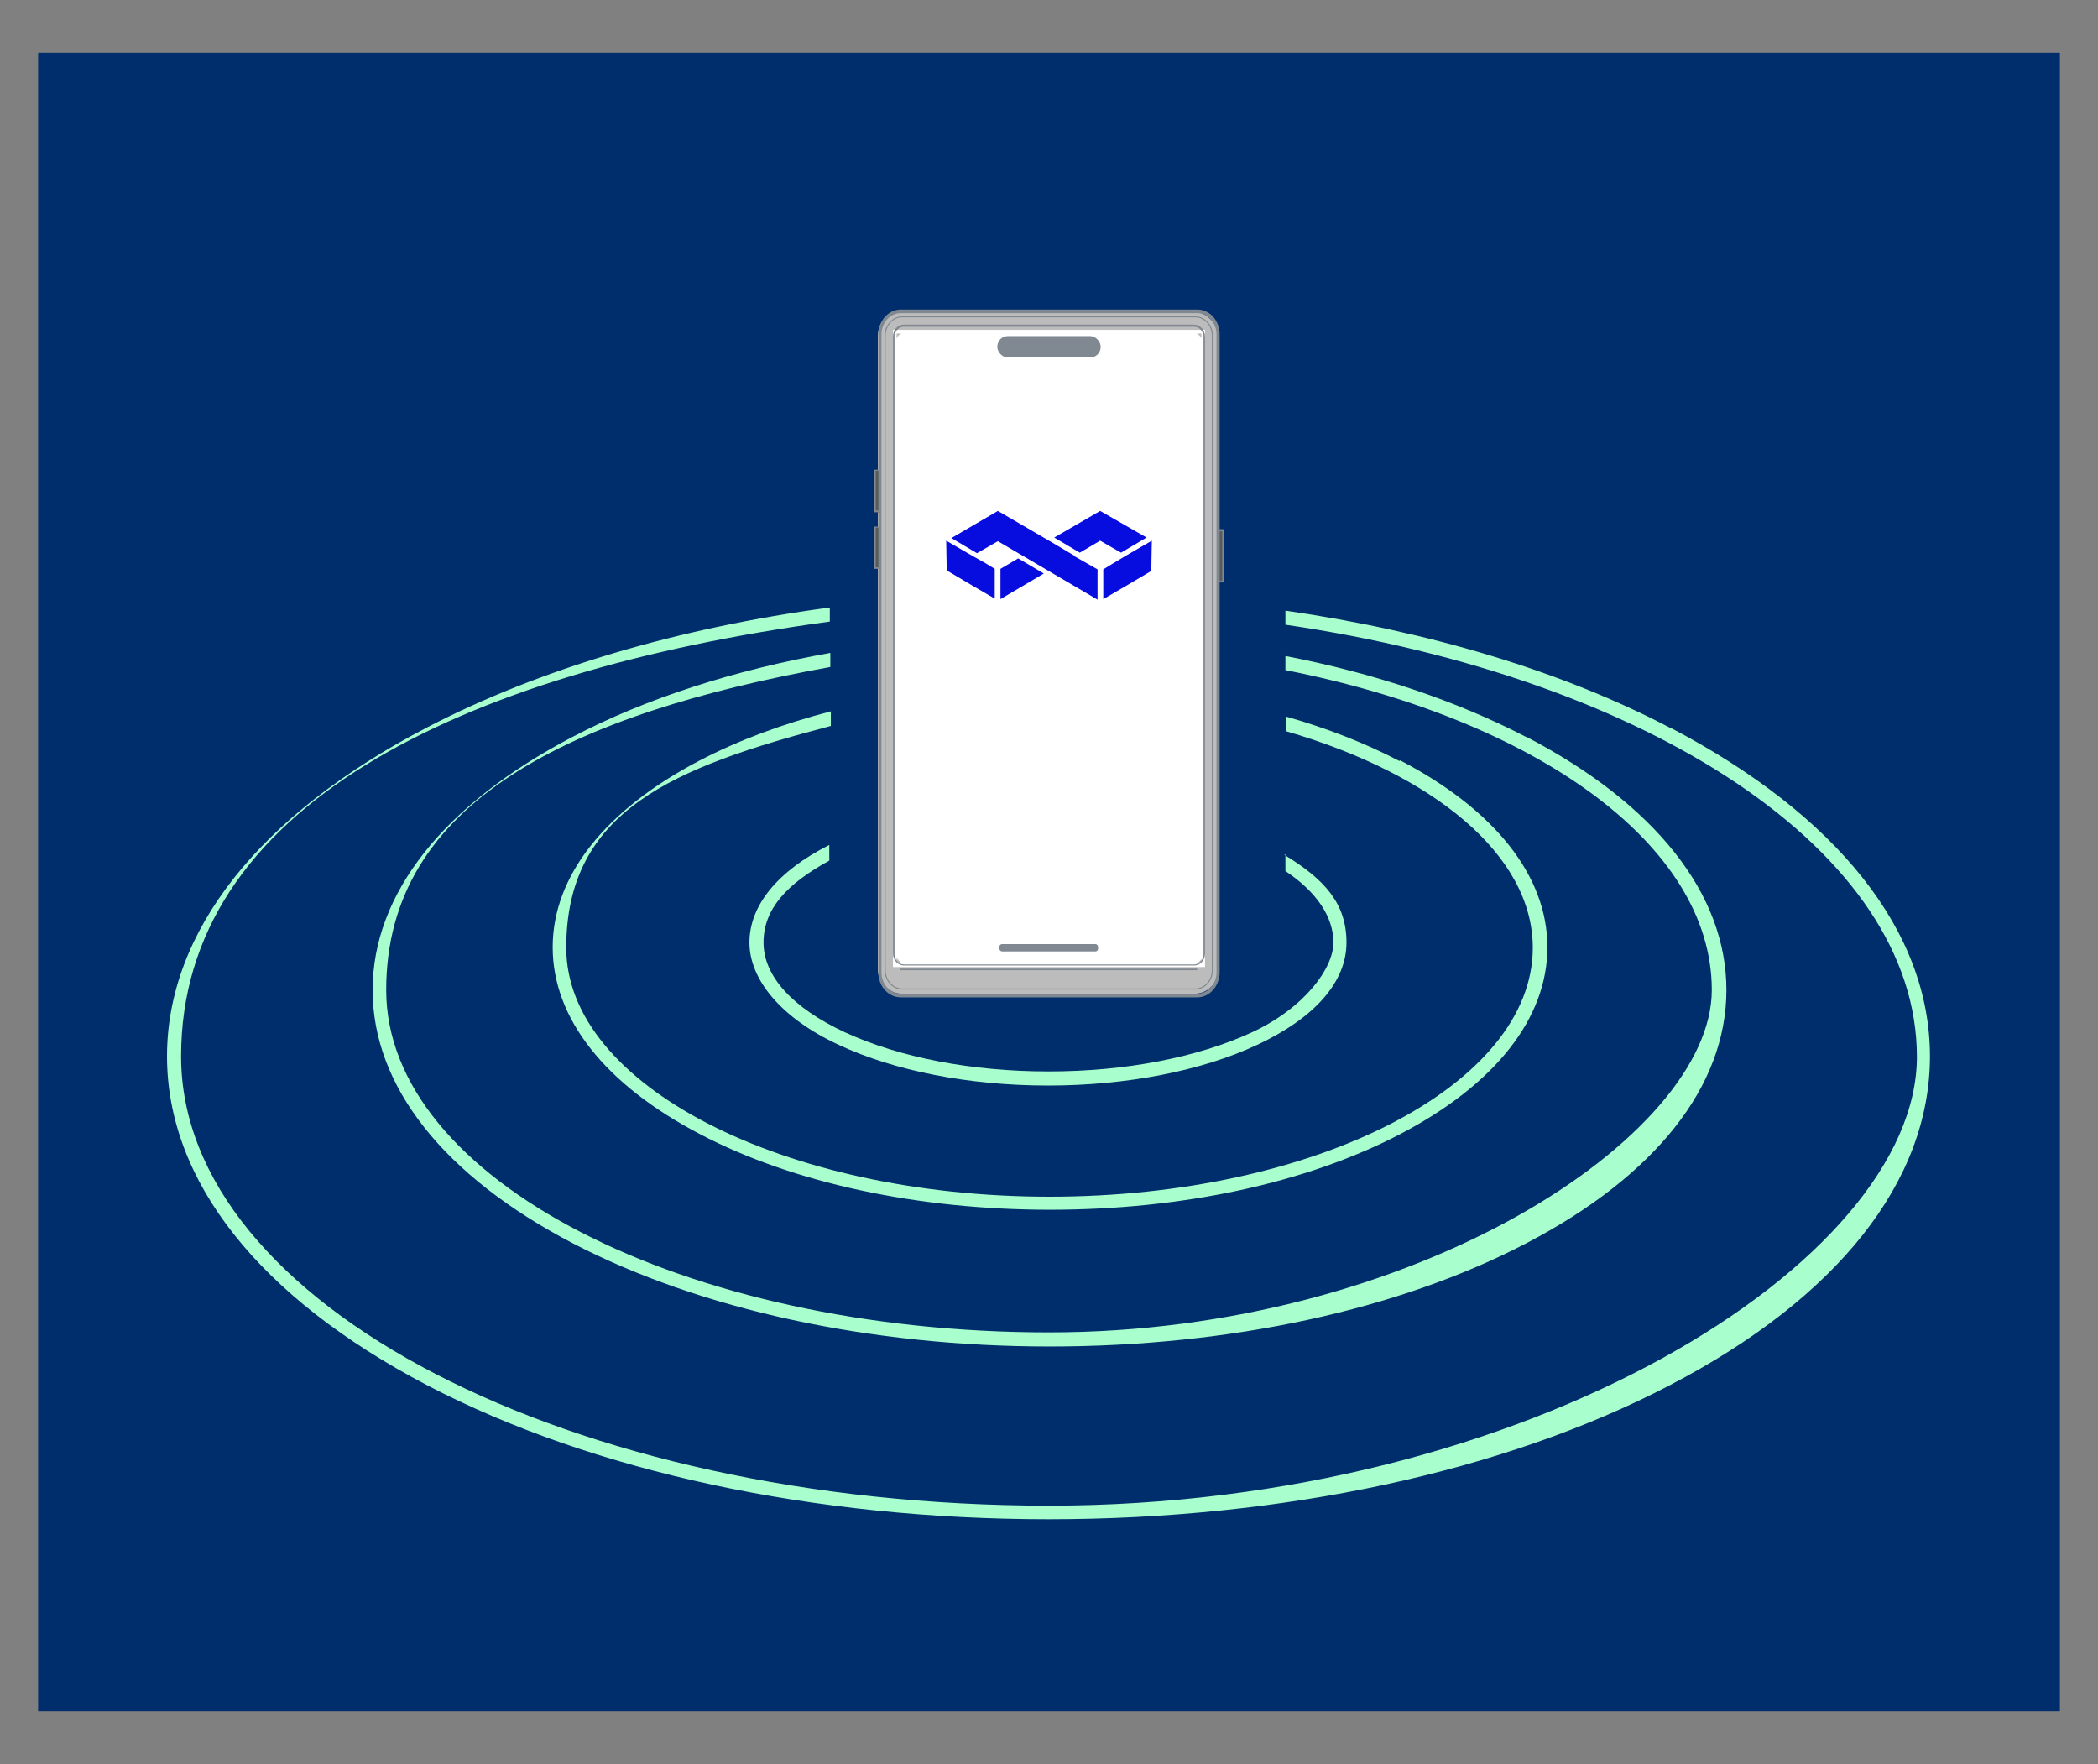<svg xmlns="http://www.w3.org/2000/svg" viewBox="0 0 402 338"><rect x="0" y="0" width="402" height="338" fill="#808080" stroke="none"/><defs><style>.cls-3{fill:#808991}.cls-4{fill:#fff}.cls-6{fill:#070cdf}.cls-7{fill:#a8ffcd}</style></defs><g id="Layer_1"><path d="M7.3 10.1h387.4v317.8H7.3z" style="fill:#002e6c"/><path d="M246.3 163.7v3.2c6 4 9.2 8.8 9.2 13.7s-5.5 12.5-15.6 17.2c-10.4 4.8-24.2 7.5-39 7.5s-28.6-2.7-39-7.5c-10.1-4.7-15.6-10.8-15.6-17.2s4.4-11.2 12.6-15.7v-3c-9.9 5-15.3 11.6-15.3 18.7s6.1 14.5 17.1 19.6c10.7 5 25 7.8 40.1 7.8s29.4-2.8 40.1-7.8C252 195 258 188.1 258 180.6s-4.2-12.1-11.9-16.8Z" class="cls-7"/><path d="M268.1 145.8c-6.5-3.4-13.9-6.3-21.7-8.5v2.8c28.2 8.2 47.3 23.7 47.3 41.5 0 26.3-41.6 47.7-92.6 47.7s-92.6-21.4-92.6-47.7 20.6-34.6 50.7-42.5v-2.8c-9.2 2.4-17.6 5.5-25.1 9.4-18.2 9.5-28.2 22.2-28.2 35.8s10 26.3 28.2 35.8c17.9 9.4 41.8 14.5 67.1 14.5s49.1-5.1 67.1-14.5c18.2-9.5 28.2-22.2 28.2-35.8s-10-26.3-28.2-35.8Z" class="cls-7"/><path d="M292.4 141.2c-13.3-6.9-29-12.2-46.1-15.5v2.7c47.7 9.4 81.7 33.3 81.7 61.3s-57 65.6-127 65.6-127-29.4-127-65.6 35.6-52.9 85.1-61.9v-2.7c-18.4 3.3-35.3 8.7-49.4 16.1-24.7 12.9-38.3 30.1-38.3 48.5s13.6 35.6 38.3 48.5c24.4 12.7 56.9 19.8 91.4 19.8s66.9-7 91.4-19.8c24.7-12.9 38.3-30.1 38.3-48.5s-13.6-35.6-38.3-48.5Z" class="cls-7"/><path d="M320.1 139.5c-20.8-10.9-46.2-18.5-73.8-22.5v2.7c69.7 10.2 121 43.5 121 82.8s-74.6 86-166.3 86-166.3-38.6-166.3-86.1 52.9-73.6 124.3-83.3v-2.7c-28.9 3.9-55.5 11.7-77.2 23-32.1 16.7-49.8 39.1-49.8 63s17.7 46.2 49.8 63c31.8 16.6 74.2 25.7 119.1 25.7s87.3-9.1 119.1-25.7c32.1-16.7 49.8-39.1 49.8-63s-17.7-46.2-49.8-63Z" class="cls-7"/><rect width="65.2" height="130.6" x="168.2" y="59.8" rx="4.5" ry="4.5" style="fill:#bcbcbc"/><path d="M167.5 90.1h1.1v8.1h-1.1zm0 10.9h1.1v7.7h-1.1zm65.9.7h1.1v9.9h-1.1z" style="fill:#5b5b5b"/><rect width="59.1" height="121.4" x="171.5" y="63.5" class="cls-4" rx="2.5" ry="2.5"/><path d="M230.9 185.3h-59.8V63.2h59.8v122.1Zm-59.1-.7h58.4V63.9h-58.4v120.7Z" class="cls-4"/><path d="M229.4 191.1h-56.8c-2.4 0-4.3-2.1-4.3-4.8V64.1c0-2.6 1.9-4.8 4.3-4.8h56.8c2.4 0 4.3 2.1 4.3 4.8v122.2c0 2.6-1.9 4.8-4.3 4.8ZM172.6 60c-2 0-3.7 1.8-3.7 4.1v122.2c0 2.3 1.7 4.1 3.7 4.1h56.8c2 0 3.7-1.8 3.7-4.1V64.1c0-2.3-1.7-4.1-3.7-4.1h-56.8Z" class="cls-3"/><path d="M229 189.6h-56.1c-1.9 0-3.4-1.7-3.4-3.7V64.3c0-2 1.5-3.7 3.4-3.7H229c1.9 0 3.4 1.7 3.4 3.7v121.6c0 2-1.5 3.7-3.4 3.7ZM172.9 60.8c-1.8 0-3.2 1.6-3.2 3.5v121.6c0 1.9 1.4 3.5 3.2 3.5H229c1.8 0 3.2-1.6 3.2-3.5V64.3c0-1.9-1.4-3.5-3.2-3.5h-56.1Z" class="cls-3"/><path d="M228.8 185h-55.6c-1.1 0-2.1-1-2.1-2.3V64.5c0-1.3.9-2.3 2.1-2.3h55.6c1.1 0 2.1 1 2.1 2.3v118.2c0 1.3-.9 2.3-2.1 2.3ZM173.2 62.6c-1 0-1.8.9-1.8 2v118.2c0 1.1.8 2 1.8 2h55.6c1 0 1.8-.9 1.8-2V64.6c0-1.1-.8-2-1.8-2h-55.6Z" class="cls-3"/><rect width="19.8" height="4.1" x="191.1" y="64.4" class="cls-3" rx="2" ry="2"/><path d="M234.5 111.6h-1.3v-10.2h1.3v10.2Zm-1-.3h.7v-9.5h-.7v9.5Zm-64.9-13.2h-1.1V90h1.1v8.1Zm-.8-.3h.6v-7.6h-.6v7.6Zm.8 11.2h-1.1v-8.1h1.1v8.1Zm-.8-.3h.6v-7.6h-.6v7.6Z" class="cls-3"/><rect width="18.9" height="1.4" x="191.5" y="180.9" class="cls-3" rx=".5" ry=".5"/><path d="M172.5 185.6h56.9v.3h-56.9z" class="cls-3"/><g id="Logo_2"><path d="m186.3 106.5-5-2.9.1 5.7 4.9 2.9 4.3 2.5V109l-1.8-1.1-2.5-1.4zm29.4 0-2.5 1.5-1.8 1.1v5.7l4.3-2.5 4.9-2.9.1-5.8-5 2.9zm-8.8-.6 3.9-2.3 4 2.3 4.9-2.9-8.9-5.1v-.1.1-.1.1L202 103l4.9 2.9zm-1 .6-4.9-2.9-9.8-5.7-8.9 5.2 4.9 2.9 4-2.3 19.1 11.2v-5.8l-4.4-2.5Z" class="cls-6"/><path d="M191.7 109v5.8l8.3-4.9-4.9-2.9-3.4 2Z" class="cls-6"/></g></g></svg>